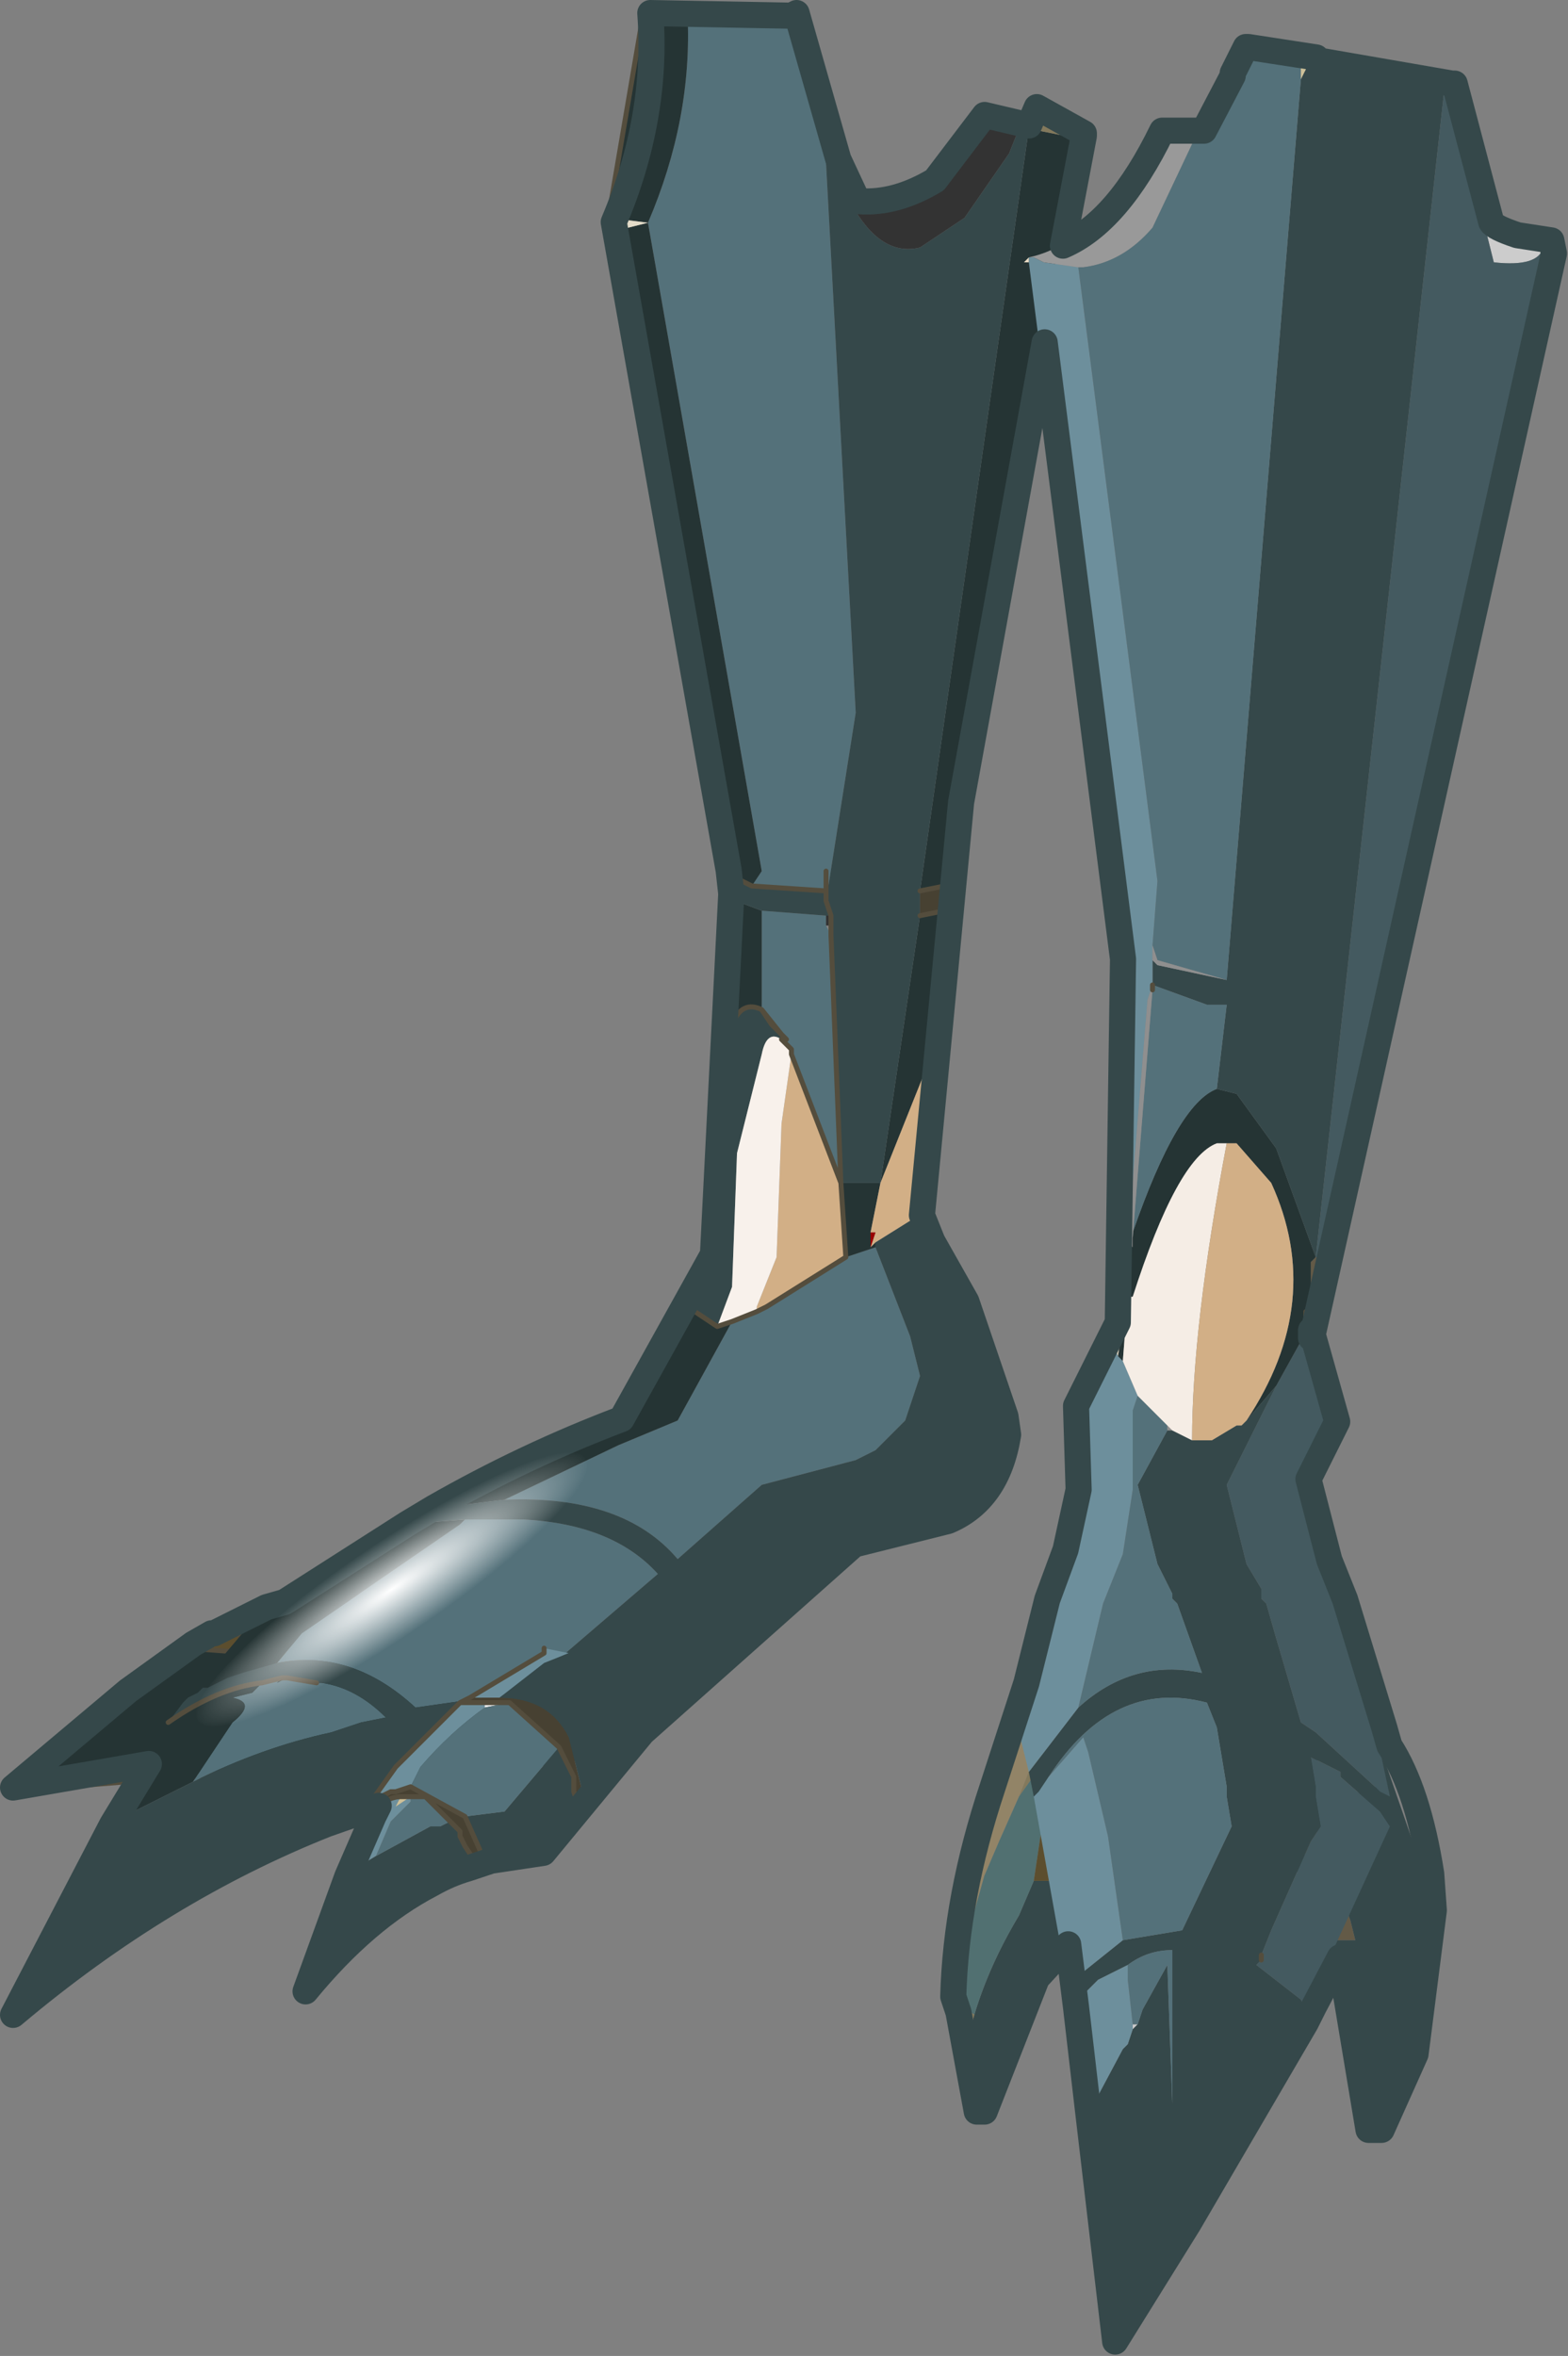 <?xml version="1.0"?>
<svg xmlns="http://www.w3.org/2000/svg" xmlns:xlink="http://www.w3.org/1999/xlink" width="15.85px" height="23.8px"><rect width="100%" height="100%" fill="#808080" stroke="none"/><g transform="matrix(1, 0, 0, 1, -267.55, -188.55)"><use xlink:href="#object-0" width="15.6" height="23.55" transform="matrix(1, 0, 0, 1, 267.6, 188.7)"/><use xlink:href="#object-1" width="30" height="45.05" transform="matrix(0.528, 0, 0, 0.528, 267.55, 188.55)"/><use xlink:href="#object-2" width="8.1" height="8.1" transform="matrix(-0.057, -0.101, -0.484, 0.325, 273.7, 203.7)"/></g><defs><g transform="matrix(1, 0, 0, 1, 0, 9.85)" id="object-0"><path fill-rule="evenodd" fill="#635a47" stroke="none" d="M13.35 9.6L13.2 9.25L13.1 9L13.2 8.35L13.6 9.4L13.65 9.6L13.35 9.6"/><path fill-rule="evenodd" fill="#35484a" stroke="none" d="M13.1 9L12.9 8.5L13.2 7.75L13.25 7.75L13.3 7.85L13.5 8L13.65 8.1Q13.95 8.2 13.9 7.65L14.35 8.95L14.4 9.35L14.35 9.85L14.2 10.8L13.85 11.55L13.7 11.55L13.35 9.6L13.65 9.6L13.6 9.4L13.2 8.35L13.1 9M10.75 9L10.75 9.5L10.7 9.65L10.35 10L9.8 11.35L9.75 11.35Q9.65 10.85 9.8 10.35Q9.95 9.85 10.25 9.35L10.4 9L10.75 9"/><path fill-rule="evenodd" fill="#928467" stroke="none" d="M10.3 6.9L10.45 7.65L10.25 8.15L10.05 8.6L9.9 8.95L9.55 10.2L9.55 10.35L9.5 10.2Q9.5 9.2 9.9 8.1L10.3 6.9"/><path fill-rule="evenodd" fill="#83795c" stroke="none" d="M9.55 10.35L9.55 10.2L9.8 10.35Q9.65 10.85 9.75 11.35L9.55 10.35M10.25 8.15L10.45 7.65L10.5 7.8L10.25 8.15M10.75 9.5L10.75 9.6L10.7 9.65L10.75 9.5"/><path fill-rule="evenodd" fill="#517071" stroke="none" d="M9.55 10.2L9.9 8.95L10.05 8.6L10.25 8.15L10.5 7.8L10.55 8L10.4 9L10.25 9.35Q9.95 9.85 9.8 10.35L9.55 10.2"/><path fill-rule="evenodd" fill="#5c4e2e" stroke="none" d="M10.55 8L10.65 7.85L10.7 8.55L10.75 9L10.4 9L10.55 8"/><path fill="none" stroke="#484137" stroke-width="0.05" stroke-linecap="round" stroke-linejoin="round" d="M13.2 7.75L13.25 7.75M10.3 6.9L9.9 8.1Q9.5 9.2 9.5 10.2L9.55 10.35L9.75 11.35M10.75 9.6L10.7 9.65L10.35 10L9.8 11.35"/><path fill-rule="evenodd" fill="#5c4e2e" stroke="none" d="M3.8 6.1L4.05 6.05L4.95 6.05L5.1 6.7L5.25 7.3Q5.1 6.8 4.6 6.45L4.25 6.25L3.8 6.1M5.3 7.4L5.35 7.65L5.3 7.65L5.3 7.4M1.85 6.65L2 6.55L2.05 6.55L2.1 6.55L2.15 6.5L2.2 6.55L2.35 6.5L2.4 6.55L2.7 6.6Q3.15 6.75 3.2 7.35L2.85 6.85L2.7 6.75L2.65 6.75L2.5 6.7L1.85 6.65M5.1 6.7L4.5 6.3L4.05 6.05L4.5 6.3L5.1 6.7"/><path fill-rule="evenodd" fill="#253434" stroke="none" d="M5.25 7.3L5.25 7.35L5.3 7.4L5.3 7.65L4.2 7.55L3.2 8L3.15 7.95L2.45 7.9L0 8.1Q0.55 7.55 1.15 7.15L1.85 6.65L2.5 6.7L2.65 6.75L2.7 6.75L2.85 6.85L3.2 7.35Q3.15 6.75 2.7 6.6L2.4 6.55L2.35 6.5L2.2 6.55L2.15 6.5L2.1 6.55L2.05 6.55L2.55 6.25L3.8 6.1L4.25 6.25L4.6 6.45Q5.1 6.8 5.25 7.3"/><path fill="none" stroke="#544d3d" stroke-width="0.05" stroke-linecap="round" stroke-linejoin="round" d="M3.8 6.1L4.05 6.05L4.95 6.05M5.25 7.3L5.25 7.35L5.3 7.4L5.3 7.65M3.2 8L3.15 7.95L2.45 7.9L0 8.1Q0.55 7.55 1.15 7.15L1.85 6.65L2 6.55L2.05 6.55L2.55 6.25L3.8 6.1L4.25 6.25L4.6 6.45Q5.1 6.8 5.25 7.3M2.05 6.55L2.1 6.55L2.15 6.5L2.2 6.55L2.35 6.5L2.4 6.55L2.7 6.6Q3.15 6.75 3.2 7.35L2.85 6.85L2.7 6.75L2.65 6.75L2.5 6.7L1.85 6.65M4.05 6.05L4.5 6.3L5.1 6.7"/><path fill-rule="evenodd" fill="#54717a" stroke="none" d="M7.85 -9.8L7.9 -9.85L8.3 -8.5L8.3 -8.35L8.6 -2.8L8.3 -0.9L8.3 -1L7.55 -1.05L7.65 -1.2L6.5 -7.75Q6.95 -8.8 6.9 -9.85L7.85 -9.8M8.3 -1.2L8.3 -1.3L8.3 -1L8.3 -1.2M8.35 -0.55L8.45 1.95L7.95 0.65L7.95 0.6L7.85 0.5L7.9 0.5L7.85 0.45L7.65 0.2L7.65 -0.8L8.3 -0.75L8.3 -0.65L8.35 -0.55M8.5 2.7L8.8 2.6L9.15 3.5L9.25 3.9L9.15 4.2L9.1 4.35L8.8 4.65L8.6 4.75L7.65 5L6.8 5.75Q6.25 5.1 5.05 5.15L6.2 4.6L6.8 4.35L7.35 3.35L7.6 3.25L7.7 3.2L8.5 2.7M4.65 5.35L5.25 5.35Q6.15 5.4 6.6 5.9L5.2 7.1L4.15 7.25Q3.5 6.65 2.75 6.8L3 6.5L4.6 5.4L4.65 5.35M2.8 6.95L2.75 7L2.85 6.95L3.15 7L3.2 7Q3.55 7.05 3.85 7.35L3.6 7.4L3.3 7.5Q2.6 7.65 1.9 8L2.3 7.4Q2.55 7.2 2.3 7.15L2.5 7.1L2.6 7L2.8 6.95"/><path fill-rule="evenodd" fill="#253434" stroke="none" d="M6.9 -9.85Q6.95 -8.8 6.5 -7.75L7.65 -1.2L7.55 -1.05Q7.35 -1.15 7.25 -1.2L6.1 -7.65L6.5 -7.75L6.1 -7.8L6.45 -9.85L6.9 -9.85M10.85 -8.6L9.6 -1.85L9.5 -1.05L9.25 -1L10.35 -8.7L10.85 -8.6M9.5 -0.8L9.35 0.7L8.85 1.95L8.45 1.95L8.5 2.7L8.8 2.6L8.8 2.55L8.75 2.6L8.75 2.45L8.85 1.95L9.25 -0.75L9.5 -0.8M1 8.45L1.65 7.4Q2.15 7.05 2.6 7L2.5 7.1L2.3 7.15Q2.55 7.2 2.3 7.4L1.9 8L1.3 8.3L1 8.45M1.85 7.15L2.4 6.5L2.8 6.15L4 5.4L4.65 5.35L4.6 5.4L3 6.5L2.75 6.8L2.4 6.9L2.25 6.95L2.05 7.05L2 7.05L1.95 7.1L1.85 7.15M4.25 5.25L6.15 4.35L7.1 2.7L6.9 3.2L7.2 3.4L7.35 3.35L6.8 4.35L6.2 4.6L5.05 5.15L4.25 5.25M7.15 1.35L7.25 -0.95L7.65 -0.8L7.65 0.2Q7.45 0.1 7.35 0.35Q7.2 0.6 7.15 1.35M2.8 6.95L2.85 6.95L2.75 7L2.8 6.95"/><path fill-rule="evenodd" fill="#35484a" stroke="none" d="M7.55 -1.05L8.3 -1L8.3 -0.9L8.6 -2.8L8.3 -8.35L8.35 -8.35L8.55 -8L8.55 -7.95Q8.85 -7.4 9.25 -7.5L9.7 -7.8L10.15 -8.45L10.25 -8.7L10.35 -8.9L10.4 -8.85L10.35 -8.7L9.25 -1L9.25 -0.75L8.85 1.95L8.45 1.95L8.35 -0.55L8.35 -0.65L8.35 -0.75L8.3 -0.9L8.35 -0.75L8.3 -0.75L7.65 -0.8L7.25 -0.95L7.25 -1.2Q7.35 -1.15 7.55 -1.05M9.2 2.3L9.3 2.55L9.65 3.2L10.05 4.35L10.05 4.5L10.05 4.55Q9.95 5.2 9.45 5.4L8.5 5.65L6.05 7.75L4.7 7.95L4.45 8.05L4.1 8.15L3.15 8.45Q1.5 9.1 0 10.4L1 8.45L1.3 8.3L1.9 8Q2.6 7.65 3.3 7.5L3.6 7.4L3.85 7.35Q3.55 7.05 3.2 7L3.15 7L2.85 6.95L2.8 6.95L2.6 7Q2.15 7.05 1.65 7.4L1.8 7.2L1.85 7.15L1.95 7.1L2 7.05L2.05 7.05L2.25 6.95L2.4 6.9L2.75 6.8Q3.5 6.65 4.15 7.25L5.2 7.1L6.6 5.9Q6.15 5.4 5.25 5.35L4.65 5.35L4 5.4L4.25 5.25L5.05 5.15Q6.25 5.1 6.8 5.75L7.65 5L8.6 4.75L8.8 4.65L9.1 4.35L9.15 4.2L9.25 3.9L9.15 3.5L8.8 2.6L8.8 2.55L9.2 2.3M7.1 2.7L7.15 1.35Q7.2 0.6 7.35 0.35Q7.45 0.1 7.65 0.2L7.75 0.35L7.85 0.45L7.9 0.5L7.85 0.5Q7.7 0.4 7.65 0.65L7.4 1.65L7.35 3L7.2 3.4L6.9 3.2L7.1 2.7"/><path fill-rule="evenodd" fill="#333333" stroke="none" d="M8.3 -1L8.3 -1.3L8.3 -1.2L8.3 -1M8.55 -7.95L9.35 -8.15L9.8 -8.8L10.25 -8.7L10.15 -8.45L9.7 -7.8L9.25 -7.5Q8.85 -7.4 8.55 -7.95M8.35 -0.75L8.35 -0.65L8.3 -0.65L8.3 -0.75L8.35 -0.75"/><path fill-rule="evenodd" fill="#e4dcc9" stroke="none" d="M6.1 -7.65L6.05 -7.75L6.1 -7.8L6.5 -7.75L6.1 -7.65"/><path fill-rule="evenodd" fill="#83795c" stroke="none" d="M10.4 -8.85L10.85 -8.6L10.35 -8.7L10.4 -8.85"/><path fill-rule="evenodd" fill="#474132" stroke="none" d="M9.5 -1.05L9.5 -0.8L9.25 -0.75L9.25 -1L9.5 -1.05"/><path fill-rule="evenodd" fill="#d2af86" stroke="none" d="M9.35 0.7L9.2 2.3L8.8 2.55L8.75 2.6L8.8 2.45L8.75 2.45L8.85 1.95L9.35 0.7M7.95 0.65L8.45 1.95L8.5 2.7L7.7 3.2L7.6 3.25L7.6 3.2L7.8 2.7L7.85 1.35L7.95 0.65"/><path fill-rule="evenodd" fill="#8f8f8f" stroke="none" d="M8.35 -8.35L8.3 -8.35L8.3 -8.5L8.35 -8.35"/><path fill-rule="evenodd" fill="#990000" stroke="none" d="M7.65 0.2L7.85 0.45L7.75 0.35L7.65 0.2M8.75 2.6L8.75 2.45L8.8 2.45L8.75 2.6"/><path fill-rule="evenodd" fill="#f8f1eb" stroke="none" d="M7.85 0.5L7.95 0.6L7.95 0.65L7.85 1.35L7.8 2.7L7.6 3.2L7.6 3.25L7.35 3.35L7.2 3.4L7.35 3L7.4 1.65L7.65 0.65Q7.7 0.4 7.85 0.5"/><path fill-rule="evenodd" fill="#ececec" stroke="none" d="M3.15 7L3.2 7L3.15 7"/><path fill="none" stroke="#544d3d" stroke-width="0.05" stroke-linecap="round" stroke-linejoin="round" d="M7.85 -9.8L6.9 -9.85L6.45 -9.85L6.1 -7.8L6.05 -7.75L6.1 -7.65L7.25 -1.2L7.25 -0.95L7.15 1.35L7.1 2.7L6.9 3.2L7.2 3.4L7.35 3.35L7.6 3.25L7.7 3.2L8.5 2.7L8.45 1.95L8.35 -0.55L8.35 -0.65L8.35 -0.75L8.3 -0.9L8.3 -1L7.55 -1.05Q7.35 -1.15 7.25 -1.2M8.3 -1.2L8.3 -1M7.65 0.2L7.85 0.45L7.9 0.5M7.85 0.5L7.95 0.6L7.95 0.65L8.45 1.95M9.25 -0.75L9.5 -0.8M9.25 -1L9.5 -1.05M7.65 0.2L7.75 0.35L7.85 0.45M7.65 0.2Q7.45 0.1 7.35 0.35Q7.2 0.6 7.15 1.35M2.85 6.95L2.8 6.95L2.6 7Q2.15 7.05 1.65 7.4M2.85 6.95L3.15 7"/><path fill-rule="evenodd" fill="#cccccc" stroke="none" d="M14.95 -7.75L15.2 -7.6L15.55 -7.55L15.55 -7.5Q15.5 -7.3 15.05 -7.35L14.95 -7.75M11.4 2.5L11.4 2.45L11.4 2.6L11.4 2.5M11.4 10.45L11.45 10.45L11.4 10.5L11.4 10.45"/><path fill-rule="evenodd" fill="#445a60" stroke="none" d="M15.55 -7.5L15.6 -7.4L13.3 2.7L13.25 2.7L14.55 -9.1L14.95 -7.75L15.05 -7.35Q15.5 -7.3 15.55 -7.5M13.1 3.55L13.15 3.55L13.4 4.4L13.1 5L13.3 5.8L13.5 6.2L13.85 7.45L14 8.15L13.9 8.1L13.85 8.05L13.25 7.5L13.1 7.4L12.85 6.55L12.75 6.2L12.7 6.15L12.7 6.1L12.7 6.05L12.55 5.8L12.35 5L12.85 4L13.1 3.55M14 8.45L13.15 10.3L13.1 10.2L12.65 9.85L12.7 9.8L12.7 9.75L12.8 9.5L13.2 8.6L13.3 8.45L13.25 8.15L13.25 8.05L13.2 7.75L13.5 7.9L13.5 7.95L13.9 8.3L14 8.45"/><path fill-rule="evenodd" fill="#635a47" stroke="none" d="M13.3 2.7L13.15 3.4L13.15 3.45L13.15 3.4L13.15 3.25L13.2 3.05L13.2 2.95L13.2 2.75L13.25 2.7L13.3 2.7"/><path fill-rule="evenodd" fill="#253434" stroke="none" d="M13.15 3.45L13.1 3.55L12.85 4L12.55 4.35Q13.35 3.15 12.8 1.95L12.45 1.55L12.35 1.55L12.25 1.55Q11.85 1.7 11.4 3.1L11.35 3.1L11.3 3.75L11.25 3.7L11.3 3.4L11.35 2.6L11.35 2.55L11.4 2.6L11.4 2.45Q11.85 1.15 12.25 1L12.45 1.05L12.85 1.6L13.25 2.7L13.2 2.75L13.2 3.05L13.15 3.25L13.15 3.4L13.15 3.45"/><path fill-rule="evenodd" fill="#35484a" stroke="none" d="M14 8.15L14 8.45L13.9 8.3L13.5 7.95L13.5 7.9L13.2 7.75L13.25 8.05L13.25 8.15L13.3 8.45L13.2 8.6L12.8 9.5L12.7 9.75L12.7 9.8L12.65 9.85L13.1 10.2L13.15 10.3L13.05 10.45L11.9 12.5L11.15 13.7L10.9 11.45L11.3 10.7L11.35 10.65L11.4 10.5L11.45 10.45L11.5 10.3L11.75 9.85L11.8 11.25L11.8 9.7Q11.55 9.7 11.35 9.85L11.05 10L10.8 10.25L10.75 10.3L10.75 10.1L10.8 10L11.3 9.6L11.9 9.5L12.4 8.45L12.35 8.15L12.35 8.05L12.25 7.45L12.15 7.2Q11.2 6.95 10.55 7.95L10.45 8.1L10.4 8.15L10.35 7.9L10.85 7.25Q11.4 6.75 12.1 6.9L11.85 6.2L11.8 6.15L11.8 6.1L11.65 5.8L11.45 5L11.75 4.45L11.8 4.45L12 4.55L12.2 4.55L12.45 4.4L12.5 4.4L12.55 4.35L12.85 4L12.35 5L12.55 5.8L12.7 6.05L12.7 6.1L12.7 6.15L12.75 6.2L12.85 6.55L13.1 7.4L13.25 7.5L13.85 8.05L13.9 8.1L14 8.15M13.2 -9.4L14.55 -9.1L13.25 2.7L12.85 1.6L12.45 1.05L12.25 1L12.35 0.15L12.3 0.15L12.15 0.15L11.6 -0.05L11.6 -0.25L11.6 -0.3L11.65 -0.25L12.35 -0.1L13.1 -9.2L13.2 -9.4"/><path fill-rule="evenodd" fill="#6d8f9c" stroke="none" d="M10.9 11.45L10.75 10.3L10.8 10.25L11.05 10L11.35 9.85L11.35 10L11.4 10.45L11.4 10.5L11.35 10.65L11.3 10.7L10.9 11.45M10.75 10.1L10.4 8.15L10.45 8.1L10.55 7.95L10.9 7.55L10.95 7.7L11.15 8.55L11.3 9.6L10.8 10L10.75 10.1M10.35 7.9L10.25 7.5L10.25 7.45Q10.15 7.1 10.45 6.2L10.65 5.7L10.75 5.05L10.75 4.25L11.15 3.4L11.25 -0.3L10.35 -7.35L10.35 -7.4L10.4 -7.4L10.5 -7.35L10.85 -7.3L11.65 -1.1L11.6 -0.45L11.6 -0.3L11.6 -0.25L11.6 -0.05L11.55 0.1L11.35 2.55L11.35 2.6L11.3 3.4L11.15 3.4L11.25 3.7L11.3 3.75L11.45 4.1L11.4 4.25L11.4 5.05L11.3 5.7L11.2 5.95L11.1 6.2L10.85 7.25L10.35 7.9"/><path fill-rule="evenodd" fill="#eadbc4" stroke="none" d="M10.35 -7.35L10.3 -7.35L10.35 -7.4L10.35 -7.35M11.3 3.4L11.25 3.7L11.15 3.4L11.3 3.4"/><path fill-rule="evenodd" fill="#999999" stroke="none" d="M10.35 -7.4Q11.05 -7.55 11.65 -8.65L12.05 -8.65L11.6 -7.7Q11.3 -7.35 10.9 -7.3L10.85 -7.3L10.5 -7.35L10.4 -7.4L10.35 -7.4"/><path fill-rule="evenodd" fill="#54717a" stroke="none" d="M12.05 -8.65L12.35 -9.2L12.35 -9.1L12.35 -9.2L12.5 -9.5L13.1 -9.4L13.1 -9.2L12.35 -0.1L11.65 -0.3L11.6 -0.45L11.65 -1.1L10.85 -7.3L10.9 -7.3Q11.3 -7.35 11.6 -7.7L12.05 -8.65M11.6 0L11.6 -0.05L12.15 0.15L12.3 0.15L12.35 0.15L12.25 1Q11.85 1.15 11.4 2.45L11.4 2.5L11.6 0M11.45 4.1L11.75 4.4L11.75 4.45L11.45 5L11.65 5.8L11.8 6.1L11.8 6.15L11.85 6.2L12.1 6.9Q11.4 6.75 10.85 7.25L11.1 6.2L11.2 5.95L11.3 5.7L11.4 5.05L11.4 4.25L11.45 4.1M10.55 7.95Q11.2 6.95 12.15 7.2L12.25 7.45L12.35 8.05L12.35 8.15L12.4 8.45L11.9 9.5L11.3 9.6L11.15 8.55L10.95 7.7L10.9 7.55L10.55 7.95M11.35 9.85Q11.55 9.7 11.8 9.7L11.8 11.25L11.75 9.85L11.5 10.3L11.45 10.45L11.4 10.45L11.35 10L11.35 9.85"/><path fill-rule="evenodd" fill="#8f8f8f" stroke="none" d="M12.35 -9.2L12.35 -9.25L12.5 -9.5L12.35 -9.2L12.35 -9.1L12.35 -9.2M11.6 -0.45L11.65 -0.3L12.35 -0.1L11.65 -0.25L11.6 -0.3L11.6 -0.45M11.6 -0.05L11.6 0L11.4 2.5L11.35 2.55L11.55 0.1L11.6 -0.05M11.75 4.4L11.8 4.45L11.75 4.45L11.75 4.4"/><path fill-rule="evenodd" fill="#cdc098" stroke="none" d="M13.1 -9.4L13.2 -9.4L13.1 -9.2L13.1 -9.4"/><path fill-rule="evenodd" fill="#630101" stroke="none" d="M13.2 3.05L13.2 2.75L13.2 2.95L13.2 3.05"/><path fill-rule="evenodd" fill="#f5ede5" stroke="none" d="M11.3 3.75L11.35 3.1L11.4 3.1Q11.85 1.7 12.25 1.55L12.35 1.55Q12 3.4 12 4.55L11.8 4.45L11.75 4.4L11.45 4.1L11.3 3.75"/><path fill-rule="evenodd" fill="#d2af86" stroke="none" d="M12.35 1.55L12.45 1.55L12.8 1.95Q13.35 3.15 12.55 4.35L12.5 4.4L12.45 4.4L12.2 4.55L12 4.55Q12 3.4 12.35 1.55"/><path fill="none" stroke="#544d3d" stroke-width="0.05" stroke-linecap="round" stroke-linejoin="round" d="M15.6 -7.4L13.3 2.7L13.15 3.4L13.15 3.45M11.6 -0.05L11.6 0M13.15 3.25L13.15 3.4M12.7 9.8L12.7 9.75"/><path fill-rule="evenodd" fill="#6d8f9c" stroke="none" d="M5 7.15L4.7 7.15L5.45 6.7L5.45 6.65L5.7 6.7L5.45 6.8L5 7.15M4.6 7.2L4.85 7.2L4.85 7.25Q4.5 7.5 4.2 7.85L4.1 8.05L3.95 8.1L3.9 8.1L3.8 8.15L3.75 8.2L3.7 8.2L3.95 7.85L4.6 7.2M3.4 9L3.65 8.35Q3.85 8.15 4 8.15L3.95 8.25L4.1 8.15L4.1 8.2L3.9 8.4L3.75 8.75L3.5 8.9L3.4 9"/><path fill-rule="evenodd" fill="#474132" stroke="none" d="M4.7 7.15L5 7.15Q5.5 7.15 5.7 7.55L5.85 8.15L5.8 8.25L5.75 8.1L5.75 7.95L5.6 7.65L5.1 7.2L4.85 7.2L4.6 7.2L4.7 7.15M3.65 8.35L3.7 8.25L3.7 8.2L3.75 8.2L3.8 8.15L3.9 8.1L3.95 8.1L4.1 8.05L4.65 8.35L4.85 8.8L4.75 8.85L4.75 8.8L4.65 8.65L4.6 8.55L4.6 8.5L4.5 8.4L4.25 8.15L4.1 8.15L4 8.15Q3.85 8.15 3.65 8.35"/><path fill-rule="evenodd" fill="#35484a" stroke="none" d="M5 7.15L5.45 6.8L5.7 6.7L6 6.7L6.2 6.65L6.75 6.8L6.75 7.15L6.35 7.5L5.85 8.15L5.7 7.55Q5.5 7.15 5 7.15M5.6 7.65L5.75 7.95L5.75 8.1L5.8 8.25L5.35 8.75L4.85 8.8L4.65 8.35L5.05 8.3L5.6 7.65M3.4 9L3.5 8.9L3.75 8.75L4.3 8.45L4.4 8.45L4.5 8.4L4.6 8.5L4.6 8.55L4.65 8.65L4.75 8.8L4.75 8.85L4.6 8.9L4.25 9.05L2.95 10.15L3.4 9"/><path fill-rule="evenodd" fill="#ececec" stroke="none" d="M4.85 7.2L5.1 7.2L4.85 7.25L4.85 7.2"/><path fill-rule="evenodd" fill="#54717a" stroke="none" d="M5.1 7.2L5.6 7.65L5.05 8.3L4.65 8.35L4.1 8.05L4.2 7.85Q4.5 7.5 4.85 7.25L5.1 7.2M4.5 8.4L4.4 8.45L4.3 8.45L3.75 8.75L3.9 8.4L4.1 8.2L4.1 8.15L4.25 8.15L4.5 8.4"/><path fill-rule="evenodd" fill="#cdc098" stroke="none" d="M4.1 8.15L3.95 8.25L4 8.15L4.1 8.15"/><path fill="none" stroke="#544d3d" stroke-width="0.05" stroke-linecap="round" stroke-linejoin="round" d="M5.45 6.65L5.45 6.7L4.7 7.15L4.6 7.2L4.85 7.2L5.1 7.2L5.6 7.65L5.75 7.95L5.75 8.1L5.8 8.25L5.85 8.15L6.35 7.5L6.75 7.15M3.4 9L3.65 8.35L3.7 8.25L3.7 8.2L3.95 7.85L4.6 7.2M3.4 9L2.95 10.15L4.25 9.05L4.6 8.9L4.75 8.85L4.75 8.8L4.65 8.65L4.6 8.55L4.6 8.5L4.5 8.4L4.25 8.15L4.1 8.15L4 8.15Q3.85 8.15 3.65 8.35M3.7 8.2L3.75 8.2L3.8 8.15L3.9 8.1L3.95 8.1L4.1 8.05L4.65 8.35L4.85 8.8L4.75 8.85M4.85 8.8L5.35 8.75L5.8 8.25"/></g><g transform="matrix(1, 0, 0, 1, 0.25, 22.5)" id="object-1"><path fill="none" stroke="#35484a" stroke-width="0.5" stroke-linecap="round" stroke-linejoin="round" d="M24.85 3.1L24.9 3.1L25.35 4.7L24.8 5.8L25.2 7.35L25.5 8.1L26.25 10.55L26.35 10.9Q26.9 11.75 27.15 13.35L27.2 14.05L26.85 16.8L26.2 18.25L25.95 18.25L25.4 14.95L24.9 15.9L24.75 16.2L22.5 20.05L21.1 22.3L20.6 18.05L20.35 15.9L20.3 15.5L20.2 14.7L19.6 15.35L18.6 17.9L18.45 17.9L18.1 16L18 15.7Q18.05 13.8 18.75 11.7L19.4 9.7L19.8 8.1L20.15 7.15L20.4 6L20.35 4.4L21.15 2.8L21.25 -4.15L19.75 -15.95L18.15 -7.15L17.4 0.75L17.6 1.25L18.25 2.4L19 4.6L19.05 4.95Q18.85 6.2 17.9 6.6L16.1 7.05L12.05 10.65L10.15 12.95L9.15 13.1L9 13.15L8.7 13.25Q8.35 13.35 8 13.55Q6.75 14.2 5.6 15.6L6.4 13.4L6.9 12.25L7 12.05L6 12.4Q2.85 13.65 0 16.05L1.9 12.4L2.6 11.25L0 11.7L2.2 9.85L3.45 8.95L3.8 8.75L3.85 8.75L4.85 8.25L5.2 8.15L7.55 6.65L8.05 6.35Q9.8 5.35 11.65 4.65L13.4 1.5L13.75 -5.4L13.7 -5.85L11.5 -18.25Q12.35 -20.25 12.2 -22.25L14.9 -22.2L15 -22.25L15.8 -19.45L16.15 -18.7L16.2 -18.65Q16.9 -18.6 17.65 -19.05L18.6 -20.3L19.45 -20.1L19.6 -20.45L20.5 -19.95L20.5 -19.9L20.1 -17.8Q21.15 -18.25 22 -20L22.8 -20L23.35 -21.05L23.35 -21.1L23.6 -21.6L23.65 -21.6L24.95 -21.4L24.95 -21.35L27.55 -20.9L27.6 -20.9L28.3 -18.25Q28.35 -18.15 28.8 -18L29.45 -17.9L29.5 -17.65L24.9 2.95L24.85 3.1L24.85 2.95L24.9 2.95"/></g><g transform="matrix(1, 0, 0, 1, 0, 4.05)" id="object-2"><path fill-rule="evenodd" fill="url(#gradient-R61ccb36b4fda42d2bba9dc221454b40f)" stroke="none" d="M4.05 -4.05Q5.75 -4.05 6.9 -2.9Q8.1 -1.7 8.1 0Q8.1 1.7 6.9 2.85Q5.75 4.05 4.05 4.05Q2.35 4.05 1.15 2.85Q0 1.7 0 0Q0 -1.7 1.15 -2.9Q2.35 -4.05 4.05 -4.05"/></g><radialGradient gradientTransform="matrix(0.005, 0, 0, 0.005, 4.05, 0)" gradientUnits="userSpaceOnUse" spreadMethod="pad" id="gradient-R61ccb36b4fda42d2bba9dc221454b40f" cx="0" cy="0" r="819.2"><stop offset="0" stop-color="#ffffff"/><stop offset="1" stop-color="#ffffff" stop-opacity="0"/></radialGradient></defs></svg>
